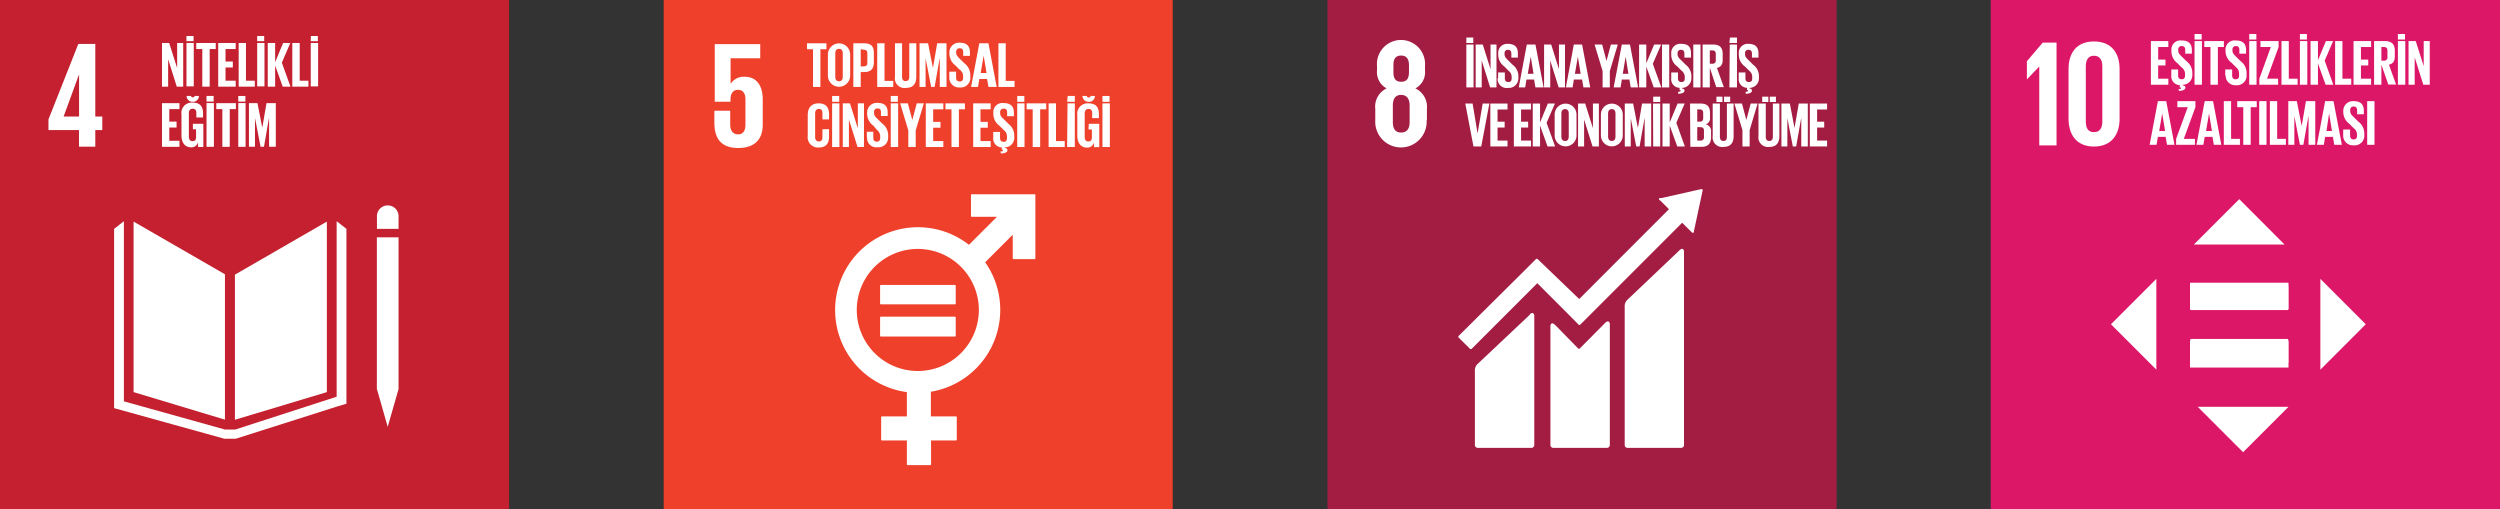 <svg xmlns="http://www.w3.org/2000/svg" viewBox="0 0 260.51 53.05"><rect x="0" y="0" width="260.51" height="53.05" fill="#333333" stroke="none"/><g id="Layer_2" data-name="Layer 2"><g id="Layer_1-2" data-name="Layer 1"><rect width="53.05" height="53.05" fill="#c4202f"/><path d="M6.63,12.14l1.61-4.4h0v4.4Zm1.6,3.14h1.7V13.55h.73V12.14H9.93V4.58H8.16L5.05,12.44v1.11H8.23Z" fill="#fff"/><polygon points="23.44 28.58 13.92 23.09 13.92 40.86 23.44 43.73 23.44 28.58" fill="#fff"/><polygon points="24.48 28.62 24.48 43.74 34.06 40.86 34.06 23.09 24.48 28.62" fill="#fff"/><path d="M41.53,22.64a1.13,1.13,0,1,0-2.25,0v1.21h2.25Z" fill="#fff"/><polygon points="39.56 40.55 39.28 40.55 40.4 44.48 41.53 40.55 41.25 40.55 41.53 40.55 41.53 24.73 41.25 24.73 40.97 24.73 40.67 24.73 40.11 24.73 39.83 24.73 39.56 24.73 39.27 24.73 39.27 40.55 39.56 40.55" fill="#fff"/><polygon points="36.1 23.85 35.08 23.05 35.08 41.34 24.51 44.76 24.02 44.76 23.93 44.76 23.44 44.76 12.91 41.82 12.91 23.05 11.89 23.85 11.89 42.53 23.39 45.72 23.93 45.72 24.02 45.72 24.56 45.72 35.16 42.35 36.1 42.07 36.1 23.85" fill="#fff"/><polygon points="17.52 6.17 17.52 9.03 16.88 9.03 16.88 4.48 17.63 4.48 18.46 7.09 18.46 4.48 19.09 4.48 19.09 9.03 18.42 9.03 17.52 6.17" fill="#fff"/><path d="M19.43,9h.76V4.48h-.76Zm0-4.71h.74V3.75h-.74Z" fill="#fff"/><polygon points="20.45 4.48 20.45 5.11 21.08 5.11 21.08 9.03 21.85 9.03 21.85 5.11 22.48 5.11 22.48 4.48 20.45 4.48" fill="#fff"/><polygon points="22.74 4.48 22.74 9.03 24.56 9.03 24.56 8.41 23.5 8.41 23.5 7.03 24.26 7.03 24.26 6.41 23.5 6.41 23.5 5.11 24.56 5.11 24.56 4.48 22.74 4.48" fill="#fff"/><polygon points="24.87 4.48 24.87 9.03 26.55 9.03 26.55 8.41 25.63 8.41 25.63 4.48 24.87 4.48" fill="#fff"/><path d="M26.8,9h.76V4.48H26.8Zm0-4.71h.73V3.75h-.73Z" fill="#fff"/><polygon points="28.67 6.82 28.67 9.03 27.9 9.03 27.9 4.48 28.67 4.48 28.67 6.48 29.5 4.48 30.25 4.48 29.37 6.53 30.27 9.03 29.46 9.03 28.67 6.82" fill="#fff"/><polygon points="30.46 4.48 30.46 9.03 32.14 9.03 32.14 8.41 31.23 8.41 31.23 4.48 30.46 4.48" fill="#fff"/><path d="M32.38,9h.77V4.48h-.77Zm0-4.71h.74V3.75H32.4Z" fill="#fff"/><polygon points="16.88 10.75 16.88 15.3 18.7 15.3 18.7 14.67 17.64 14.67 17.64 13.29 18.4 13.29 18.4 12.67 17.64 12.67 17.64 11.37 18.7 11.37 18.7 10.75 16.88 10.75" fill="#fff"/><path d="M20.73,10a.61.61,0,0,1-.64.61.62.62,0,0,1-.65-.61h.45a.21.21,0,0,0,.4,0Zm-.63,2.9h1.09v2.42h-.55V14.8a.69.69,0,0,1-.73.55c-.66,0-1-.52-1-1.23v-2.2a1.08,1.08,0,0,1,1.15-1.23c.85,0,1.1.47,1.1,1.14v.41h-.7v-.47c0-.28-.11-.44-.38-.44s-.4.19-.4.47v2.44c0,.28.12.47.38.47s.37-.14.37-.43v-.81H20.1Z" fill="#fff"/><path d="M21.52,15.3h.77V10.74h-.77Zm0-4.71h.74V10h-.74Z" fill="#fff"/><polygon points="22.54 10.75 22.54 11.37 23.17 11.37 23.17 15.3 23.94 15.3 23.94 11.37 24.58 11.37 24.58 10.75 22.54 10.75" fill="#fff"/><path d="M24.83,15.3h.76V10.74h-.76Zm0-4.71h.74V10h-.74Z" fill="#fff"/><polygon points="28.04 12.34 28.02 12.34 27.51 15.29 27.15 15.29 26.58 12.34 26.57 12.34 26.57 15.29 25.94 15.29 25.94 10.75 26.83 10.75 27.33 13.31 27.33 13.31 27.77 10.75 28.74 10.75 28.74 15.29 28.04 15.29 28.04 12.34" fill="#fff"/><rect x="69.16" width="53.04" height="53.05" fill="#ef402b"/><path d="M77.65,8a1.64,1.64,0,0,0-1.52.74h0V6.07h3.09V4.6H74.48v6h1.64v-.24c0-.63.28-1,.79-1s.77.38.77,1V13c0,.56-.21,1-.76,1s-.83-.41-.83-1V11.54H74.44v1.22c0,1.62.65,2.66,2.48,2.66s2.56-1,2.56-2.44V10.36c0-1.69-.87-2.36-1.83-2.36" fill="#fff"/><path d="M95.62,38.66A6.36,6.36,0,1,1,102,32.3a6.36,6.36,0,0,1-6.35,6.36m12.2-18.42h-6.59a.08.08,0,0,0-.08.08v2.19a.08.08,0,0,0,.08.08h2.63l-2.92,2.92A8.63,8.63,0,1,0,94.5,40.86v2.53H91.9a.08.08,0,0,0-.08.08v2.35a.09.09,0,0,0,.08.08h2.6v2.48a.09.09,0,0,0,.09.09h2.34a.09.09,0,0,0,.09-.09V45.9h2.6a.08.08,0,0,0,.08-.08V43.47a.07.07,0,0,0-.08-.08H97V40.82a8.64,8.64,0,0,0,5.66-13.49l2.87-2.87v2.45a.09.09,0,0,0,.09.09h2.18a.09.09,0,0,0,.09-.09V20.32a.08.08,0,0,0-.09-.08" fill="#fff"/><path d="M99.5,29.69H91.79a.09.09,0,0,0-.08.08v1.86a.08.08,0,0,0,.08.08H99.5a.08.08,0,0,0,.09-.08V29.77a.09.09,0,0,0-.09-.08" fill="#fff"/><path d="M99.5,33H91.79a.09.09,0,0,0-.08.08V35a.08.08,0,0,0,.08.07H99.5a.08.08,0,0,0,.09-.07V33.1A.09.09,0,0,0,99.5,33" fill="#fff"/><polygon points="84.09 4.51 84.09 5.13 84.72 5.13 84.72 9.06 85.49 9.06 85.49 5.13 86.12 5.13 86.12 4.51 84.09 4.51" fill="#fff"/><path d="M87.82,8V5.56c0-.27-.12-.47-.39-.47s-.39.2-.39.47V8c0,.28.12.47.39.47s.39-.19.39-.47m-1.55-.12V5.68a1.16,1.16,0,1,1,2.32,0v2.2a1.16,1.16,0,1,1-2.32,0" fill="#fff"/><path d="M89.69,5.13V6.92H90c.26,0,.38-.12.38-.37v-1c0-.25-.12-.37-.38-.37Zm-.77-.62h1.14c.77,0,1,.38,1,1v1c0,.63-.28,1-1,1h-.37V9.06h-.77Z" fill="#fff"/><polygon points="91.41 4.51 91.41 9.06 93.08 9.06 93.08 8.43 92.17 8.43 92.17 4.51 91.41 4.51" fill="#fff"/><path d="M95.48,4.51V8c0,.7-.3,1.16-1.08,1.16A1,1,0,0,1,93.26,8V4.51H94V8c0,.27.11.45.37.45s.38-.18.38-.45V4.51Z" fill="#fff"/><polygon points="97.93 6.11 97.91 6.11 97.39 9.06 97.03 9.06 96.46 6.11 96.45 6.11 96.45 9.06 95.82 9.06 95.82 4.51 96.71 4.51 97.21 7.07 97.22 7.07 97.66 4.51 98.63 4.51 98.63 9.06 97.93 9.06 97.93 6.11" fill="#fff"/><path d="M98.92,8.08V7.47h.71v.62c0,.26.12.4.38.4s.35-.16.35-.4V7.92a.81.81,0,0,0-.35-.65l-.45-.45a1.54,1.54,0,0,1-.63-1.21V5.45a1,1,0,0,1,1.07-1c.77,0,1.07.38,1.07,1v.37h-.7v-.4q0-.39-.36-.39a.34.34,0,0,0-.37.38v.09c0,.25.15.4.37.62l.49.48a1.54,1.54,0,0,1,.61,1.18V8A1,1,0,0,1,100,9.11a1,1,0,0,1-1.08-1" fill="#fff"/><path d="M102.19,7.61h.61l-.3-1.82h0Zm-1,1.45.86-4.55H103l.86,4.55H103l-.14-.83h-.81l-.14.83Z" fill="#fff"/><polygon points="104.04 4.51 104.04 9.06 105.72 9.06 105.72 8.43 104.8 8.43 104.8 4.51 104.04 4.51" fill="#fff"/><path d="M84.17,14.15V12c0-.72.34-1.23,1.14-1.23s1.08.47,1.08,1.14v.53H85.7V11.8c0-.29-.1-.45-.37-.45s-.39.2-.39.47v2.45c0,.27.11.47.39.47s.37-.18.37-.45v-.83h.69v.78c0,.65-.26,1.13-1.08,1.13a1.07,1.07,0,0,1-1.14-1.22" fill="#fff"/><path d="M86.71,15.32h.76V10.77h-.76Zm0-4.71h.74V10h-.74Z" fill="#fff"/><polygon points="88.46 12.46 88.46 15.32 87.82 15.32 87.82 10.77 88.57 10.77 89.39 13.38 89.39 10.77 90.03 10.77 90.03 15.32 89.36 15.32 88.46 12.46" fill="#fff"/><path d="M90.33,14.34v-.61H91v.62c0,.26.11.41.37.41s.35-.16.35-.41v-.17a.83.83,0,0,0-.34-.64L91,13.09a1.54,1.54,0,0,1-.64-1.22v-.15a1,1,0,0,1,1.08-1c.76,0,1.06.37,1.06,1v.37h-.7v-.4q0-.39-.36-.39a.34.34,0,0,0-.36.38v.09c0,.26.14.41.36.62l.49.48a1.53,1.53,0,0,1,.62,1.18v.23a1,1,0,0,1-1.11,1.06.94.94,0,0,1-1.08-1" fill="#fff"/><path d="M92.82,15.32h.77V10.77h-.77Zm0-4.71h.74V10h-.74Z" fill="#fff"/><polygon points="95.42 13.59 95.42 15.32 94.65 15.32 94.65 13.59 93.8 10.77 94.6 10.77 95.06 12.49 95.07 12.49 95.53 10.77 96.27 10.77 95.42 13.59" fill="#fff"/><polygon points="96.47 10.77 96.47 15.32 98.3 15.32 98.3 14.7 97.24 14.7 97.24 13.31 98 13.31 98 12.7 97.24 12.7 97.24 11.39 98.3 11.39 98.3 10.77 96.47 10.77" fill="#fff"/><polygon points="98.52 10.77 98.52 11.39 99.15 11.39 99.15 15.32 99.92 15.32 99.92 11.39 100.55 11.39 100.55 10.77 98.52 10.77" fill="#fff"/><polygon points="101.41 10.77 101.41 15.32 103.23 15.32 103.23 14.7 102.17 14.7 102.17 13.31 102.93 13.31 102.93 12.7 102.17 12.7 102.17 11.39 103.23 11.39 103.23 10.77 101.41 10.77" fill="#fff"/><path d="M104.25,15.78c.21,0,.25,0,.25-.1s0-.08-.11-.08h0v-.24a.91.91,0,0,1-.89-1v-.61h.71v.62c0,.26.11.41.38.41s.34-.16.34-.41v-.17a.83.83,0,0,0-.34-.65l-.45-.45a1.53,1.53,0,0,1-.63-1.21v-.15a.94.94,0,0,1,1.07-1c.76,0,1.07.37,1.07,1v.37h-.7v-.4q0-.39-.36-.39a.34.34,0,0,0-.37.38v.09c0,.26.14.41.37.62l.49.49a1.52,1.52,0,0,1,.61,1.18v.22a1,1,0,0,1-1,1.06v.06c.18,0,.29.1.29.25s-.2.32-.68.32Z" fill="#fff"/><path d="M106,15.32h.76V10.77H106Zm0-4.71h.74V10H106Z" fill="#fff"/><polygon points="106.98 10.77 106.98 11.39 107.61 11.39 107.61 15.32 108.39 15.32 108.39 11.39 109.02 11.39 109.02 10.77 106.98 10.77" fill="#fff"/><polygon points="109.27 10.77 109.27 15.32 110.95 15.32 110.95 14.7 110.04 14.7 110.04 10.77 109.27 10.77" fill="#fff"/><path d="M111.2,15.32H112V10.77h-.76Zm0-4.71H112V10h-.74Z" fill="#fff"/><path d="M114.09,10a.6.6,0,0,1-.64.61.62.62,0,0,1-.65-.61h.45a.18.18,0,0,0,.2.16.19.19,0,0,0,.2-.16Zm-.63,2.9h1.09v2.43H114v-.5a.7.7,0,0,1-.74.55c-.65,0-1-.52-1-1.23V12a1.08,1.08,0,0,1,1.15-1.23c.85,0,1.1.47,1.1,1.14v.4h-.7V11.8c0-.29-.11-.45-.38-.45s-.4.2-.4.47v2.45c0,.27.11.47.38.47s.37-.15.37-.44v-.81h-.36Z" fill="#fff"/><path d="M114.88,15.32h.77V10.77h-.77Zm0-4.71h.74V10h-.74Z" fill="#fff"/><rect x="138.33" width="53.05" height="53.05" fill="#a31d43"/><path d="M146.89,12.71c0,.65-.24,1.1-.89,1.1s-.86-.45-.86-1.1V11c0-.65.23-1.11.86-1.11s.89.46.89,1.11ZM145.2,6.79c0-.64.22-1,.8-1s.82.38.82,1v.73c0,.65-.22,1-.82,1s-.8-.38-.8-1Zm3.49,5.73V11.35a2.13,2.13,0,0,0-1.2-2.14,1.89,1.89,0,0,0,1-1.86V6.9a2.51,2.51,0,1,0-5,0v.45a1.91,1.91,0,0,0,1,1.86,2.1,2.1,0,0,0-1.18,2.14v1.17a2.68,2.68,0,1,0,5.35,0" fill="#fff"/><path d="M175,26.09l-5.4,5.13a.92.92,0,0,0-.3.77V46.37a.29.29,0,0,0,.3.3h5.57a.3.3,0,0,0,.31-.3V26.22c0-.17-.13-.48-.48-.13" fill="#fff"/><path d="M159.43,32.78,154,37.9a.93.93,0,0,0-.31.78v7.69a.3.3,0,0,0,.31.3h5.57a.3.3,0,0,0,.31-.3V32.91c0-.18-.14-.49-.49-.13" fill="#fff"/><path d="M177.42,19.87a.16.16,0,0,0,0-.11.19.19,0,0,0-.1-.05h-.07l-4.13.93H173s-.05,0-.08,0a.16.16,0,0,0,0,.22l.05,0,.94.94-9.35,9.36L160.23,27a.13.13,0,0,0-.18,0l-1.17,1.17h0L152,35a.13.13,0,0,0,0,.18l1.18,1.17a.12.12,0,0,0,.17,0l6.84-6.84,3.14,3.14h0l1.17,1.18a.11.11,0,0,0,.17,0l10.62-10.62,1,1a.16.16,0,0,0,.22,0,.19.19,0,0,0,0-.1v0l.9-4.21Z" fill="#fff"/><path d="M167.23,33.68l-2.61,2.63a.12.12,0,0,1-.17,0l-2.36-2.41c-.43-.43-.53-.08-.53.09V46.37a.3.3,0,0,0,.31.3h5.57a.3.3,0,0,0,.31-.3V33.77c0-.17-.14-.48-.52-.09" fill="#fff"/><path d="M152.8,9.11h.75V4.64h-.75Zm0-4.63h.72V3.91h-.72Z" fill="#fff"/><polygon points="154.4 6.3 154.4 9.11 153.77 9.11 153.77 4.64 154.51 4.64 155.32 7.21 155.32 4.64 155.94 4.64 155.94 9.11 155.28 9.11 154.4 6.3" fill="#fff"/><path d="M156.11,8.15v-.6h.7v.61c0,.25.11.39.37.39s.34-.15.34-.39V8a.78.78,0,0,0-.33-.63l-.44-.45a1.49,1.49,0,0,1-.63-1.19V5.57a.93.93,0,0,1,1-1c.76,0,1.05.37,1.05,1V6h-.68V5.58q0-.39-.36-.39a.33.33,0,0,0-.35.37v.09c0,.26.13.4.35.61l.48.48a1.48,1.48,0,0,1,.61,1.15v.22a1,1,0,0,1-1.1,1.05.93.93,0,0,1-1.06-1" fill="#fff"/><path d="M159.2,7.69h.6l-.29-1.79h0Zm-.94,1.42.84-4.47H160l.85,4.47H160l-.14-.82h-.8l-.13.82Z" fill="#fff"/><polygon points="161.54 6.3 161.54 9.11 160.9 9.11 160.9 4.64 161.64 4.64 162.45 7.21 162.45 4.64 163.08 4.64 163.08 9.11 162.42 9.11 161.54 6.3" fill="#fff"/><path d="M164.11,7.69h.6l-.29-1.79h0Zm-.94,1.42L164,4.64h.86l.85,4.47H165l-.14-.82H164l-.13.82Z" fill="#fff"/><polygon points="167.75 7.41 167.75 9.11 167 9.11 167 7.41 166.16 4.64 166.95 4.64 167.4 6.33 167.41 6.33 167.86 4.64 168.58 4.64 167.75 7.41" fill="#fff"/><path d="M169.1,7.69h.59L169.4,5.9h0Zm-.95,1.42L169,4.64h.85l.85,4.47h-.77l-.14-.82H169l-.13.82Z" fill="#fff"/><polygon points="171.55 6.93 171.55 9.11 170.8 9.11 170.8 4.64 171.55 4.64 171.55 6.6 172.37 4.64 173.1 4.64 172.23 6.65 173.12 9.11 172.33 9.11 171.55 6.93" fill="#fff"/><rect x="173.19" y="4.64" width="0.75" height="4.47" fill="#fff"/><path d="M174.88,9.56c.21,0,.25-.05.25-.1s0-.07-.11-.07h0V9.15a.89.89,0,0,1-.87-1v-.6h.7v.61c0,.25.11.39.37.39s.34-.15.34-.39V8a.83.83,0,0,0-.34-.64l-.44-.44a1.49,1.49,0,0,1-.63-1.19V5.57a.94.94,0,0,1,1.06-1c.75,0,1,.37,1,1V6h-.69V5.58c0-.26-.12-.39-.35-.39a.33.33,0,0,0-.36.37v.09c0,.26.14.4.36.61l.48.48a1.5,1.5,0,0,1,.6,1.15v.22a1,1,0,0,1-1,1.05v.06c.18,0,.28.09.28.24s-.19.31-.67.31Z" fill="#fff"/><rect x="176.45" y="4.64" width="0.75" height="4.47" fill="#fff"/><path d="M178.17,5.25V6.64h.25a.32.32,0,0,0,.37-.36V5.62c0-.25-.11-.37-.37-.37Zm0,1.81V9.11h-.75V4.64h1.09c.76,0,1,.38,1,1v.58c0,.48-.17.76-.6.86l.72,2h-.79Z" fill="#fff"/><path d="M180.21,9.11H181V4.64h-.75Zm0-4.63H181V3.91h-.73Z" fill="#fff"/><path d="M181.91,9.56c.21,0,.24-.05.24-.1s0-.07-.1-.07h0V9.15a.9.9,0,0,1-.87-1v-.6h.7v.61c0,.25.11.39.37.39s.34-.15.34-.39V8a.81.81,0,0,0-.33-.64l-.44-.44a1.49,1.49,0,0,1-.63-1.19V5.57a.93.93,0,0,1,1-1c.75,0,1.05.37,1.05,1V6h-.68V5.58q0-.39-.36-.39a.33.33,0,0,0-.36.37v.09c0,.26.14.4.36.61l.48.48a1.48,1.48,0,0,1,.61,1.15v.22a1,1,0,0,1-1,1.05v.06c.17,0,.27.09.27.24s-.19.31-.66.31Z" fill="#fff"/><polygon points="155.2 10.79 154.35 15.26 153.54 15.26 152.69 10.79 153.45 10.79 153.97 13.91 153.97 13.91 154.5 10.79 155.2 10.79" fill="#fff"/><polygon points="155.3 10.79 155.3 15.26 157.09 15.26 157.09 14.65 156.05 14.65 156.05 13.29 156.79 13.29 156.79 12.68 156.05 12.68 156.05 11.41 157.09 11.41 157.09 10.79 155.3 10.79" fill="#fff"/><polygon points="157.75 10.79 157.75 15.26 159.54 15.26 159.54 14.65 158.5 14.65 158.5 13.29 159.24 13.29 159.24 12.68 158.5 12.68 158.5 11.41 159.54 11.41 159.54 10.79 157.75 10.79" fill="#fff"/><polygon points="160.48 13.09 160.48 15.26 159.72 15.26 159.72 10.79 160.48 10.79 160.48 12.76 161.29 10.79 162.03 10.79 161.16 12.8 162.05 15.26 161.26 15.26 160.48 13.09" fill="#fff"/><path d="M163.47,14.22V11.83c0-.27-.11-.46-.38-.46s-.39.19-.39.46v2.39c0,.28.12.47.39.47s.38-.19.38-.47M162,14.11V11.94a1.14,1.14,0,1,1,2.28,0v2.17a1.14,1.14,0,1,1-2.28,0" fill="#fff"/><polygon points="165.07 12.45 165.07 15.26 164.44 15.26 164.44 10.79 165.18 10.79 165.99 13.36 165.99 10.79 166.61 10.79 166.61 15.26 165.95 15.26 165.07 12.45" fill="#fff"/><path d="M168.34,14.22V11.83c0-.27-.11-.46-.38-.46s-.39.19-.39.46v2.39c0,.28.12.47.39.47s.38-.19.38-.47m-1.52-.11V11.94a1.14,1.14,0,1,1,2.28,0v2.17a1.14,1.14,0,1,1-2.28,0" fill="#fff"/><polygon points="171.38 12.36 171.36 12.36 170.85 15.26 170.5 15.26 169.94 12.36 169.93 12.36 169.93 15.26 169.31 15.26 169.31 10.79 170.18 10.79 170.67 13.31 170.68 13.31 171.11 10.79 172.06 10.79 172.06 15.26 171.38 15.26 171.38 12.36" fill="#fff"/><path d="M172.27,15.26H173V10.79h-.75Zm0-4.63H173v-.56h-.73Z" fill="#fff"/><polygon points="173.99 13.09 173.99 15.26 173.24 15.26 173.24 10.79 173.99 10.79 173.99 12.76 174.81 10.79 175.55 10.79 174.68 12.8 175.57 15.26 174.78 15.26 173.99 13.09" fill="#fff"/><path d="M176.86,13.25v1.4h.33a.33.33,0,0,0,.37-.37v-.67c0-.24-.11-.36-.38-.36Zm0-.57h.26c.25,0,.36-.13.36-.37v-.54c0-.25-.11-.37-.37-.37h-.25Zm-.75-1.89h1.08c.76,0,1,.35,1,1v.46a.65.65,0,0,1-.45.71.69.69,0,0,1,.56.74v.6c0,.63-.29,1-1,1h-1.16Z" fill="#fff"/><path d="M179.65,10.07h.64v.56h-.64Zm-.79,0h.63v.56h-.63Zm1.79.72v3.38c0,.7-.3,1.14-1.06,1.14a1,1,0,0,1-1.12-1.14V10.79h.75v3.45c0,.27.1.45.37.45s.36-.18.36-.45V10.79Z" fill="#fff"/><polygon points="182.32 13.56 182.32 15.26 181.57 15.26 181.57 13.56 180.73 10.79 181.52 10.79 181.97 12.48 181.98 12.48 182.43 10.79 183.15 10.79 182.32 13.56" fill="#fff"/><path d="M184.42,10.07h.64v.56h-.64Zm-.79,0h.64v.56h-.64Zm1.79.72v3.38c0,.7-.3,1.14-1.06,1.14a1,1,0,0,1-1.12-1.14V10.79H184v3.45c0,.27.1.45.37.45s.37-.18.37-.45V10.79Z" fill="#fff"/><polygon points="187.7 12.36 187.68 12.36 187.17 15.26 186.82 15.26 186.26 12.36 186.25 12.36 186.25 15.26 185.63 15.26 185.63 10.79 186.51 10.79 186.99 13.31 187 13.31 187.44 10.79 188.38 10.79 188.38 15.26 187.7 15.26 187.7 12.36" fill="#fff"/><polygon points="188.59 10.79 188.59 15.26 190.39 15.26 190.39 14.65 189.35 14.65 189.35 13.29 190.09 13.29 190.09 12.68 189.35 12.68 189.35 11.41 190.39 11.41 190.39 10.79 188.59 10.79" fill="#fff"/><rect x="207.44" width="53.07" height="53.05" fill="#dd1767"/><polygon points="212.5 6.95 212.5 15.15 214.3 15.15 214.3 4.44 212.86 4.44 211.21 6.38 211.21 8.26 211.22 8.26 212.48 6.95 212.5 6.95" fill="#fff"/><path d="M217.35,12.67V6.92c0-.65.23-1.11.85-1.11s.87.46.87,1.11v5.75c0,.65-.24,1.1-.87,1.1s-.85-.45-.85-1.1m3.52-.29V7.2c0-1.67-.84-2.88-2.67-2.88s-2.65,1.21-2.65,2.88v5.18c0,1.66.84,2.89,2.65,2.89s2.67-1.23,2.67-2.89" fill="#fff"/><polygon points="224.13 4.28 224.13 8.83 225.95 8.83 225.95 8.2 224.89 8.2 224.89 6.82 225.65 6.82 225.65 6.21 224.89 6.21 224.89 4.9 225.95 4.9 225.95 4.28 224.13 4.28" fill="#fff"/><path d="M227,9.29c.21,0,.25,0,.25-.11s-.05-.07-.11-.07h0V8.87a.91.91,0,0,1-.88-1V7.24h.71v.62c0,.26.11.4.37.4s.35-.16.35-.4V7.69a.81.81,0,0,0-.34-.65l-.45-.45a1.54,1.54,0,0,1-.63-1.21V5.22a.94.94,0,0,1,1.07-1c.76,0,1.06.37,1.06,1v.37h-.69v-.4c0-.26-.12-.39-.37-.39a.34.34,0,0,0-.36.38v.09c0,.26.14.4.36.62l.49.48a1.53,1.53,0,0,1,.62,1.18v.22a1,1,0,0,1-1,1.06v.07c.18,0,.28.1.28.24s-.19.33-.67.33Z" fill="#fff"/><path d="M228.68,8.83h.77V4.28h-.77Zm0-4.71h.74V3.54h-.74Z" fill="#fff"/><polygon points="229.7 4.28 229.7 4.9 230.34 4.9 230.34 8.83 231.11 8.83 231.11 4.9 231.74 4.9 231.74 4.28 229.7 4.28" fill="#fff"/><path d="M231.88,7.85V7.24h.72v.62c0,.26.11.4.37.4s.35-.16.35-.4V7.69A.84.84,0,0,0,233,7l-.45-.45a1.52,1.52,0,0,1-.64-1.21V5.22a.94.94,0,0,1,1.07-1c.77,0,1.07.37,1.07,1v.37h-.7v-.4q0-.39-.36-.39a.34.34,0,0,0-.36.38v.09c0,.26.14.4.36.62l.49.48a1.52,1.52,0,0,1,.62,1.18v.22A1,1,0,0,1,233,8.88a1,1,0,0,1-1.08-1" fill="#fff"/><path d="M234.38,8.83h.76V4.28h-.76Zm0-4.71h.74V3.54h-.74Z" fill="#fff"/><polygon points="235.55 4.28 235.55 4.9 236.63 4.9 235.43 8.2 235.43 8.83 237.39 8.83 237.39 8.2 236.23 8.2 237.44 4.9 237.44 4.28 235.55 4.28" fill="#fff"/><polygon points="237.74 4.28 237.74 8.83 239.42 8.83 239.42 8.2 238.5 8.2 238.5 4.28 237.74 4.28" fill="#fff"/><path d="M239.66,8.83h.77V4.28h-.77Zm0-4.71h.73V3.54h-.73Z" fill="#fff"/><polygon points="241.54 6.61 241.54 8.83 240.77 8.83 240.77 4.28 241.54 4.28 241.54 6.28 242.37 4.28 243.12 4.28 242.24 6.32 243.14 8.83 242.34 8.83 241.54 6.61" fill="#fff"/><polygon points="243.33 4.28 243.33 8.83 245.01 8.83 245.01 8.2 244.09 8.2 244.09 4.28 243.33 4.28" fill="#fff"/><polygon points="245.25 4.28 245.25 8.83 247.08 8.83 247.08 8.2 246.02 8.2 246.02 6.82 246.78 6.82 246.78 6.21 246.02 6.21 246.02 4.9 247.08 4.9 247.08 4.28 245.25 4.28" fill="#fff"/><path d="M248.15,4.9V6.32h.26a.33.33,0,0,0,.37-.38V5.27c0-.25-.11-.37-.37-.37Zm0,1.84V8.83h-.76V4.28h1.11c.77,0,1.05.38,1.05,1v.58c0,.49-.17.78-.61.88l.74,2.07h-.81Z" fill="#fff"/><path d="M249.87,8.83h.77V4.28h-.77Zm0-4.71h.74V3.54h-.74Z" fill="#fff"/><polygon points="251.62 5.97 251.62 8.83 250.98 8.83 250.98 4.28 251.73 4.28 252.56 6.89 252.56 4.28 253.19 4.28 253.19 8.83 252.52 8.83 251.62 5.97" fill="#fff"/><path d="M225,13.65h.61l-.3-1.83h0Zm-1,1.44.86-4.55h.87l.86,4.55h-.78l-.14-.83h-.81l-.14.83Z" fill="#fff"/><polygon points="226.89 10.54 226.89 11.17 227.97 11.17 226.76 14.47 226.76 15.09 228.72 15.09 228.72 14.47 227.56 14.47 228.77 11.17 228.77 10.54 226.89 10.54" fill="#fff"/><path d="M229.88,13.65h.61l-.3-1.83h0Zm-1,1.44.86-4.55h.87l.86,4.55h-.78l-.14-.83h-.81l-.14.83Z" fill="#fff"/><polygon points="231.73 10.54 231.73 15.09 233.41 15.09 233.41 14.47 232.49 14.47 232.49 10.54 231.73 10.54" fill="#fff"/><polygon points="233.13 10.54 233.13 11.17 233.76 11.17 233.76 15.09 234.53 15.09 234.53 11.17 235.16 11.17 235.16 10.54 233.13 10.54" fill="#fff"/><rect x="235.42" y="10.54" width="0.76" height="4.55" fill="#fff"/><polygon points="236.53 10.54 236.53 15.09 238.2 15.09 238.2 14.47 237.29 14.47 237.29 10.54 236.53 10.54" fill="#fff"/><polygon points="240.56 12.14 240.54 12.14 240.02 15.09 239.66 15.09 239.09 12.14 239.08 12.14 239.08 15.09 238.45 15.09 238.45 10.54 239.34 10.54 239.84 13.11 239.85 13.11 240.29 10.54 241.26 10.54 241.26 15.09 240.56 15.09 240.56 12.14" fill="#fff"/><path d="M242.43,13.65H243l-.3-1.83h0Zm-1,1.44.86-4.55h.87l.87,4.55h-.79l-.14-.83h-.81l-.14.83Z" fill="#fff"/><path d="M244.17,14.11V13.5h.72v.62c0,.26.11.41.37.41s.35-.16.35-.41V14a.83.83,0,0,0-.34-.64l-.45-.45a1.54,1.54,0,0,1-.64-1.22v-.15a1,1,0,0,1,1.07-1c.77,0,1.07.37,1.07,1v.37h-.7V11.5c0-.27-.12-.4-.36-.4a.34.34,0,0,0-.36.38v.1c0,.25.14.4.36.61l.49.49a1.5,1.5,0,0,1,.62,1.18v.22a1,1,0,0,1-1.12,1.06,1,1,0,0,1-1.08-1" fill="#fff"/><rect x="246.67" y="10.54" width="0.76" height="4.55" fill="#fff"/><polygon points="241.79 29.06 246.52 33.79 241.79 38.52 241.79 29.06" fill="#fff"/><polygon points="224.7 29.06 219.97 33.79 224.7 38.52 224.7 29.06" fill="#fff"/><polygon points="228.61 25.48 233.34 20.75 238.06 25.48 228.61 25.48" fill="#fff"/><polygon points="229.01 42.39 233.74 47.12 238.47 42.39 229.01 42.39" fill="#fff"/><path d="M238.34,35.32h-10a.11.11,0,0,0-.11.11v2.32a.12.12,0,0,0,.11.12h10a.12.12,0,0,0,.11-.12V35.43a.11.11,0,0,0-.11-.11" fill="#fff"/><path d="M238.45,29.87a.11.11,0,0,0-.11-.11h-10a.11.11,0,0,0-.11.11v2.32a.11.11,0,0,0,.11.12h10a.11.11,0,0,0,.11-.12Z" fill="#fff"/><rect x="228.21" y="29.46" width="10.26" height="2.78" fill="#fff"/><rect x="228.21" y="35.52" width="10.26" height="2.78" fill="#fff"/></g></g></svg>